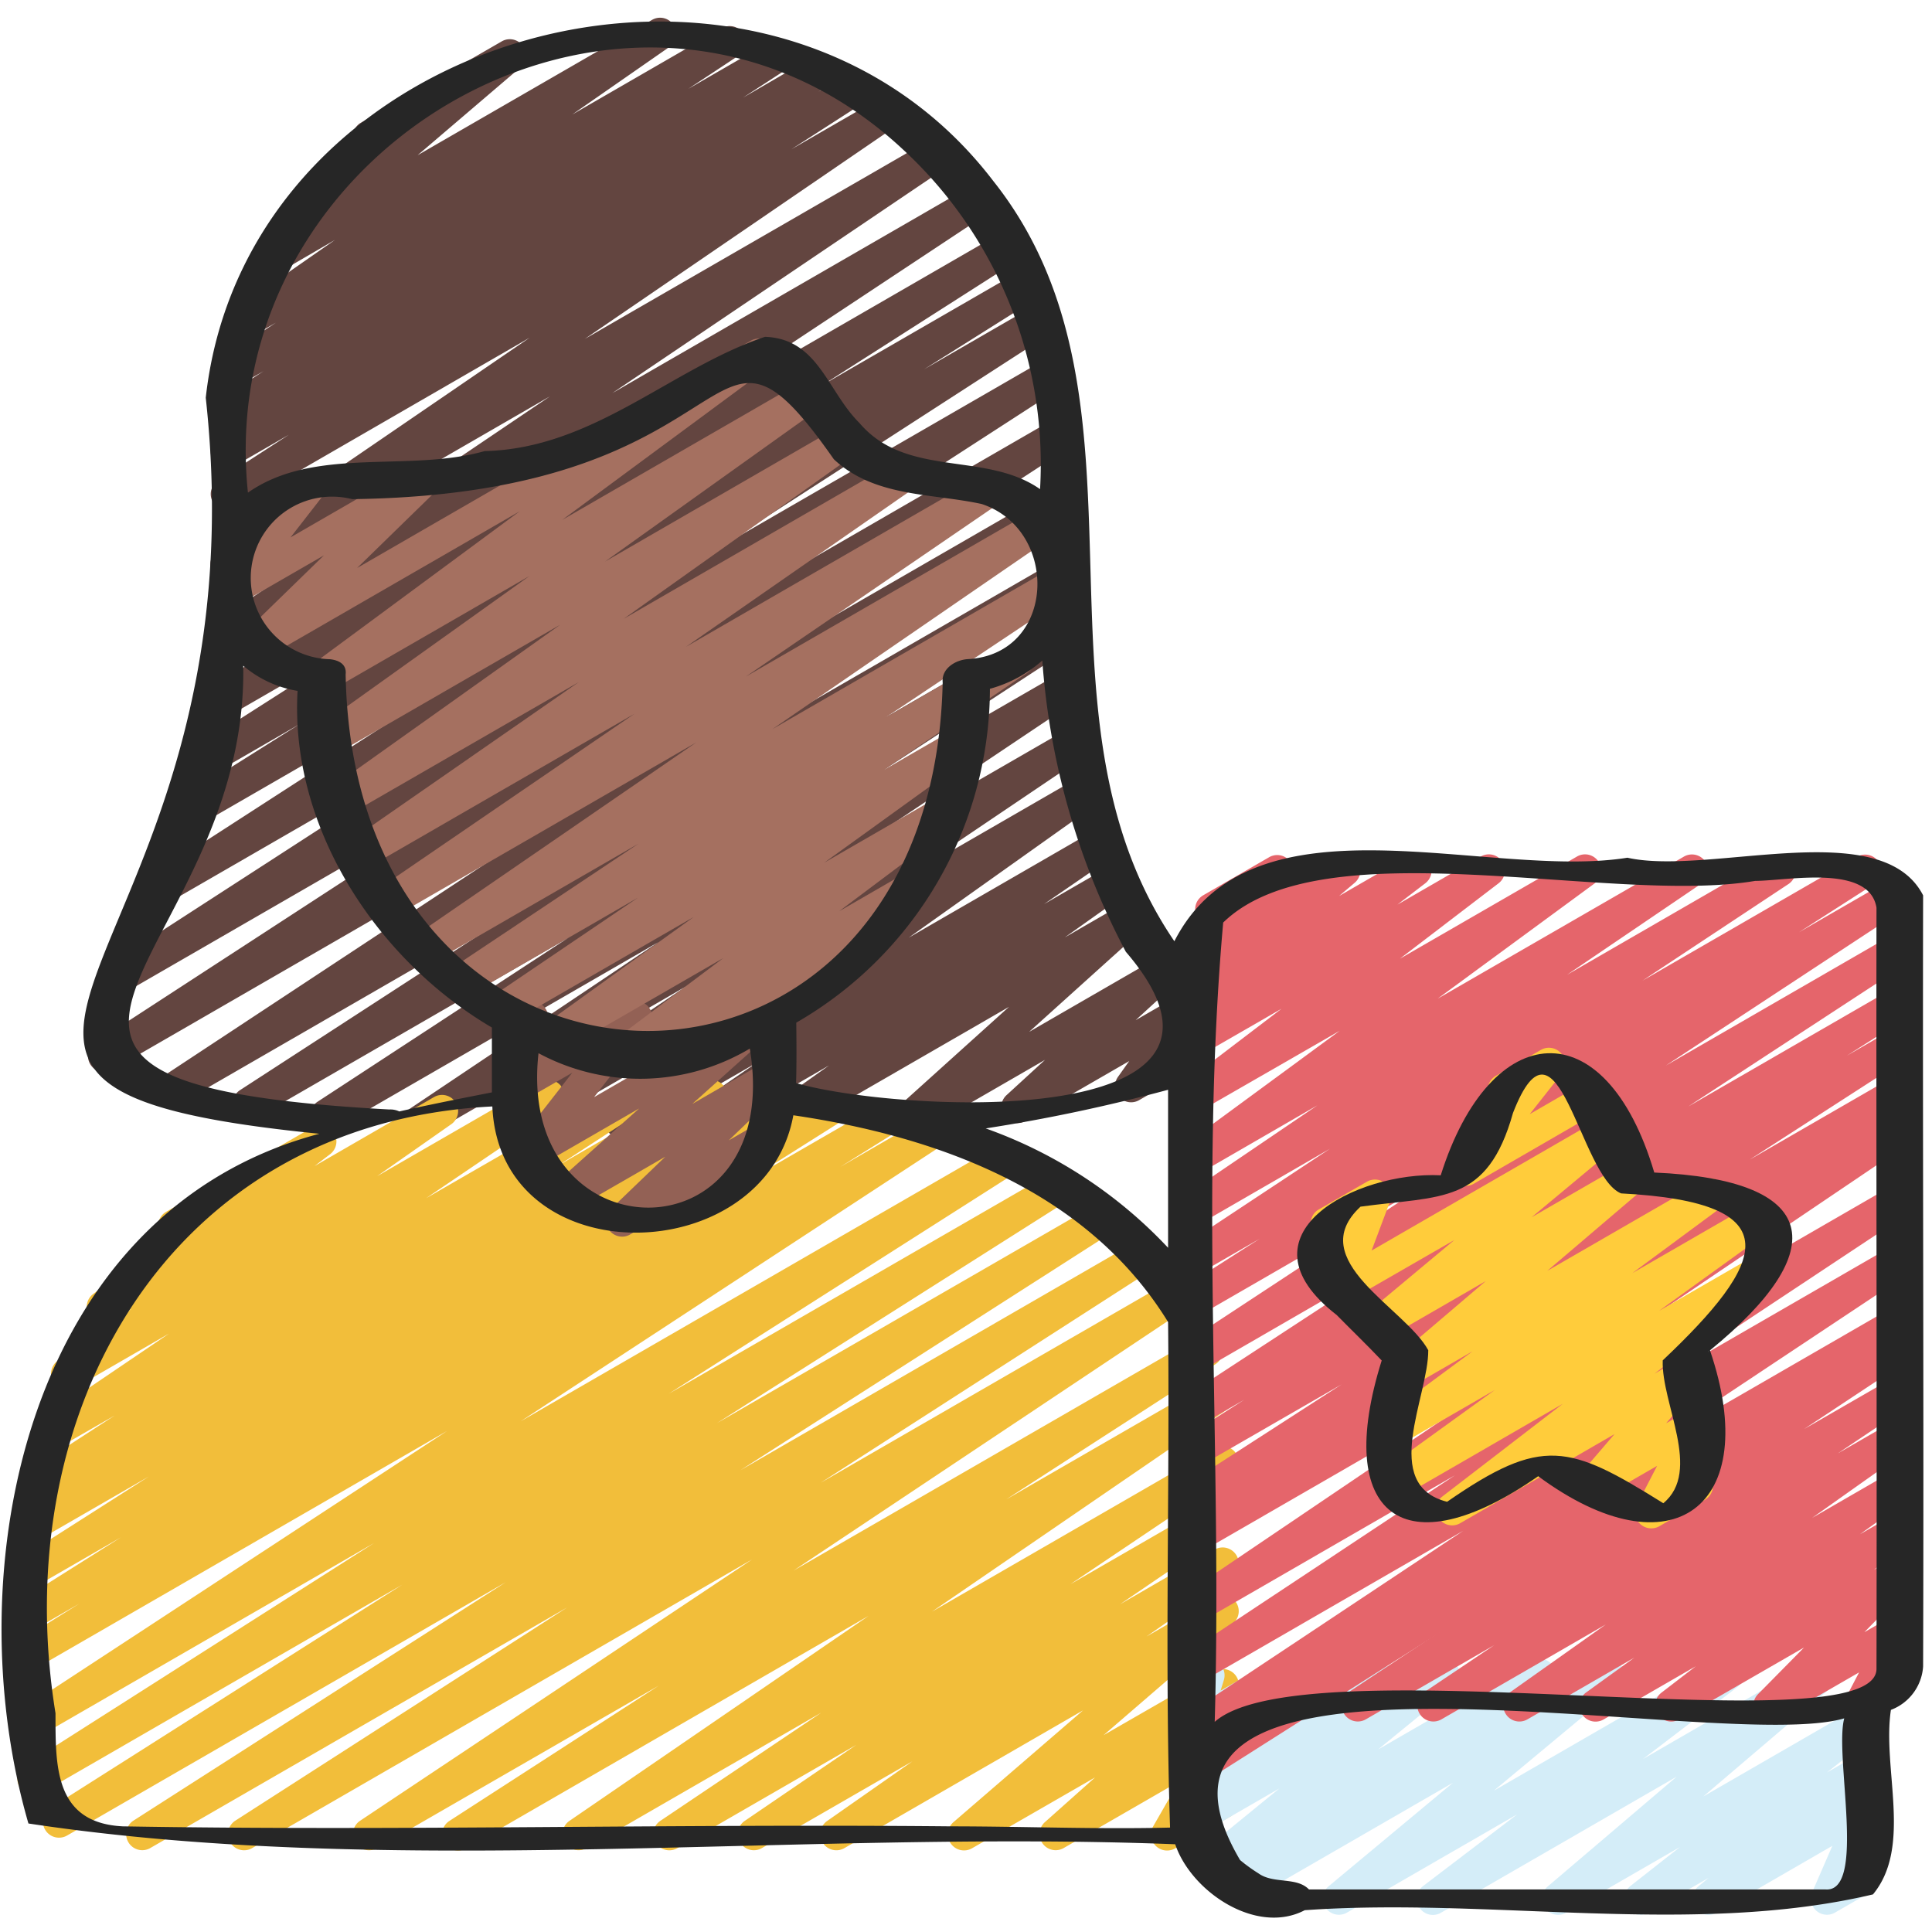 <svg id="Icons" height="512" viewBox="0 0 60 60" width="512" xmlns="http://www.w3.org/2000/svg"><path d="m13 35.351a.5.5 0 0 1 -.278-.915l7.726-5.178-10.07 5.813a.5.5 0 0 1 -.523-.851l7.8-5.1-9.678 5.587a.5.5 0 0 1 -.523-.852l9.178-5.955-11.032 6.369a.5.5 0 0 1 -.526-.85l13.526-8.919-15.126 8.733a.5.5 0 0 1 -.523-.851l13.935-9.064-12.807 7.394a.5.5 0 0 1 -.521-.853l12.33-7.976-10.368 5.985a.5.5 0 0 1 -.52-.852l10.264-6.632-8.919 5.148a.5.5 0 0 1 -.517-.855l3.477-2.188-2.575 1.487a.5.5 0 0 1 -.519-.855l6.019-3.844-5.207 3.006a.5.5 0 0 1 -.526-.849l9.969-6.6-9.239 5.335a.5.5 0 0 1 -.531-.847l10.387-7.015-9.8 5.659a.5.5 0 0 1 -.532-.846l9.7-6.634-9.172 5.3a.5.5 0 0 1 -.52-.852l2.214-1.434-1.693.976a.5.5 0 0 1 -.519-.853l.486-.313a.5.5 0 0 1 -.432-.892l1.369-.891-.656.378a.5.5 0 0 1 -.528-.846l1.568-1.038-.644.373a.5.5 0 0 1 -.535-.843l3.014-2.1-1.631.949a.5.5 0 0 1 -.572-.814l3.331-2.848a.509.509 0 0 1 -.506-.245.5.5 0 0 1 .183-.682l4.374-2.526a.5.5 0 0 1 .575.813l-3.187 2.722 7.286-4.206a.5.5 0 0 1 .535.843l-3.02 2.1 4.646-2.683a.5.5 0 0 1 .525.85l-1.564 1.034 2.548-1.471a.5.5 0 0 1 .522.852l-1.372.893 2.124-1.232a.5.5 0 0 1 .52.853l-.3.195.856-.495a.5.5 0 0 1 .521.853l-2.22 1.43 2.754-1.589a.5.5 0 0 1 .532.845l-9.7 6.633 10.706-6.177a.5.5 0 0 1 .53.846l-10.383 7.014 11.111-6.415a.5.5 0 0 1 .526.85l-9.97 6.6 10.388-6a.5.5 0 0 1 .52.854l-6.018 3.843 6.086-3.513a.5.5 0 0 1 .517.855l-3.476 2.186 3.367-1.944a.5.5 0 0 1 .522.853l-10.269 6.638 10.169-5.871a.5.5 0 0 1 .522.852l-12.325 7.974 12.014-6.938a.5.5 0 0 1 .523.852l-13.935 9.065 13.432-7.755a.5.5 0 0 1 .525.85l-13.527 8.917 13-7.506a.5.5 0 0 1 .522.852l-9.173 5.955 8.7-5.024a.5.5 0 0 1 .523.852l-7.8 5.1 7.415-4.28a.5.5 0 0 1 .528.848l-7.72 5.174 7.453-4.3a.5.5 0 0 1 .529.847l-5.646 3.811 5.457-3.15a.5.5 0 0 1 .54.84l-5.825 4.14 5.782-3.339a.5.5 0 0 1 .533.845l-2.111 1.451 2.012-1.161a.5.5 0 0 1 .54.84l-1.909 1.356 1.873-1.081a.5.5 0 0 1 .585.8l-3.566 3.215 3.92-2.263a.5.5 0 0 1 .588.8l-1.2 1.1 1.289-.744a.5.5 0 0 1 .657.723l-.438.615a.511.511 0 0 1 .439.25.5.5 0 0 1 -.183.683l-1.655.956a.5.5 0 0 1 -.657-.723l.348-.49-3.226 1.862a.5.5 0 0 1 -.588-.8l1.2-1.1-4.1 2.368a.5.5 0 0 1 -.584-.8l3.565-3.214-6.96 4.017a.5.5 0 0 1 -.54-.84l1.912-1.358-3.809 2.2a.5.5 0 0 1 -.533-.844l2.1-1.443-3.963 2.288a.5.5 0 0 1 -.54-.84l5.83-4.149-8.632 4.983a.5.5 0 0 1 -.529-.846l5.642-3.808-8.063 4.654a.5.5 0 0 1 -.25.068z" fill="#634540"/><path d="m14.229 57.47a.5.5 0 0 1 -.272-.92l6.5-4.2-8.757 5.05a.5.5 0 0 1 -.527-.848l12.184-8.122-15.536 8.97a.5.5 0 0 1 -.52-.853l10.314-6.627-12.961 7.48a.5.5 0 0 1 -.519-.853l11.572-7.41-13.633 7.872a.5.5 0 0 1 -.517-.855l10.936-6.94-11.193 6.462a.5.5 0 0 1 -.519-.855l10.835-6.9-10.336 5.969a.5.5 0 0 1 -.524-.851l13.13-8.6-12.606 7.278a.5.5 0 0 1 -.514-.857l1.7-1.059-1.183.682a.5.5 0 0 1 -.516-.855l2.991-1.886-2.478 1.429a.5.5 0 0 1 -.518-.855l3.861-2.462-3.323 1.917a.5.5 0 0 1 -.518-.855l.509-.321a.511.511 0 0 1 -.566-.219.5.5 0 0 1 .157-.676l2.677-1.739-1.868 1.072a.5.5 0 0 1 -.53-.846l4.093-2.774-2.923 1.687a.5.5 0 0 1 -.537-.842l2.3-1.614-.649.374a.5.5 0 0 1 -.553-.831l2.241-1.705a.479.479 0 0 1 -.156-.166.5.5 0 0 1 .183-.682l4.542-2.622a.5.5 0 0 1 .553.83l-.488.372 3.714-2.145a.5.5 0 0 1 .537.842l-2.306 1.616 5.077-2.93a.5.5 0 0 1 .53.846l-4.087 2.769 6.268-3.612a.5.5 0 0 1 .522.851l-2.678 1.741 4.492-2.592a.5.5 0 0 1 .518.855l-.224.141 1.7-.979a.5.5 0 0 1 .519.855l-3.849 2.449 5.093-2.94a.5.5 0 0 1 .516.856l-3 1.893 4.158-2.4a.5.5 0 0 1 .514.857l-1.686 1.052 2.686-1.551a.5.5 0 0 1 .525.851l-13.135 8.6 14.91-8.608a.5.5 0 0 1 .519.855l-10.834 6.9 11.918-6.88a.5.5 0 0 1 .517.855l-10.942 6.939 11.787-6.8a.5.5 0 0 1 .519.854l-11.571 7.406 12.292-7.1a.5.5 0 0 1 .521.854l-10.318 6.634 10.811-6.243a.5.5 0 0 1 .527.848l-12.18 8.122 12.582-7.263a.5.5 0 0 1 .522.852l-6.5 4.2 6.469-3.734a.5.5 0 0 1 .532.845l-9.306 6.375 8.776-5.066a.5.5 0 0 1 .529.848l-5.01 3.368 4.482-2.587a.5.5 0 0 1 .531.846l-3.471 2.364 2.94-1.7a.5.5 0 0 1 .537.842l-2.652 1.857 2.116-1.22a.5.5 0 0 1 .576.811l-4.027 3.474 3.452-1.987a.5.5 0 0 1 .583.806l-1.571 1.4.989-.571a.493.493 0 0 1 .6.079.5.5 0 0 1 .08.6l-.8 1.392.12-.068a.5.5 0 0 1 .5.865l-1.731 1a.5.5 0 0 1 -.684-.681l.8-1.393-3.59 2.071a.5.5 0 0 1 -.584-.8l1.571-1.4-3.821 2.2a.5.5 0 0 1 -.577-.811l4.026-3.473-7.421 4.284a.5.5 0 0 1 -.537-.841l2.657-1.859-4.684 2.7a.5.5 0 0 1 -.531-.845l3.472-2.366-5.563 3.211a.5.5 0 0 1 -.529-.847l5.006-3.365-7.3 4.212a.5.5 0 0 1 -.532-.844l9.3-6.373-12.495 7.217a.5.5 0 0 1 -.25.07z" fill="#f2be3a"/><path d="m19.32 38.405a.5.5 0 0 1 -.346-.86l1.686-1.621-2.845 1.641a.5.5 0 0 1 -.583-.8l2.616-2.34-3.131 1.808a.5.5 0 0 1 -.628-.105.5.5 0 0 1 -.016-.637l1.7-2.177-1.5.864a.5.5 0 0 1 -.736-.547l.3-1.273a.5.5 0 0 1 -.063-.9l.5-.291a.5.5 0 0 1 .737.547l-.239 1.017 2.731-1.576a.5.5 0 0 1 .643.742l-1.696 2.175 5.083-2.934a.5.5 0 0 1 .583.8l-2.616 2.346 2.22-1.284a.5.5 0 0 1 .6.793l-1.687 1.622.851-.491a.5.5 0 1 1 .5.865l-4.41 2.546a.489.489 0 0 1 -.254.07z" fill="#936155"/><path d="m44.5 59.47a.5.5 0 0 1 -.3-.9l2.918-2.224-5.291 3.054a.5.5 0 0 1 -.57-.816l3.866-3.219-6.329 3.654a.5.5 0 0 1 -.539-.841l.533-.378-.851.491a.5.5 0 0 1 -.567-.82l2.361-1.929-2.405 1.389a.5.5 0 0 1 -.562-.824l.472-.379a.5.5 0 0 1 -.59-.775l.912-1.094-.278.16a.5.5 0 0 1 -.725-.586l.22-.687a.478.478 0 0 1 -.177-.18.5.5 0 0 1 .182-.682l.5-.289a.5.5 0 0 1 .726.586l-.1.324 1.582-.913a.5.5 0 0 1 .634.753l-.91 1.093 3.207-1.851a.5.5 0 0 1 .563.823l-.46.368 2.069-1.194a.5.5 0 0 1 .566.82l-2.36 1.928 4.767-2.752a.5.5 0 0 1 .539.841l-.539.382 2.124-1.226a.5.5 0 0 1 .57.817l-3.866 3.218 7-4.041a.5.5 0 0 1 .552.83l-2.92 2.227 5.3-3.061a.5.5 0 0 1 .574.814l-4 3.41 4.827-2.787a.5.5 0 0 1 .559.825l-1.547 1.217.988-.569a.5.5 0 0 1 .66.147.5.5 0 0 1 -.092.671l-.425.351a.5.5 0 0 1 .565.688l-.644 1.466a.5.5 0 0 1 .382.915l-1.185.683a.5.5 0 0 1 -.708-.631l.627-1.443-3.593 2.076a.5.5 0 0 1 -.66-.147.5.5 0 0 1 .092-.671l.317-.262-1.872 1.08a.5.5 0 0 1 -.559-.825l1.545-1.215-3.535 2.04a.5.5 0 0 1 -.575-.813l4.006-3.411-7.317 4.224a.493.493 0 0 1 -.254.07z" fill="#d4edf8"/><path d="m39.643 53.494a.5.5 0 0 1 -.25-.932l19.327-11.162a.5.5 0 0 1 .526.85l-3.22 2.132 2.694-1.552a.5.5 0 0 1 .528.848l-2.174 1.459 1.646-.949a.5.5 0 0 1 .539.84l-2.981 2.111 2.442-1.41a.5.5 0 0 1 .543.838l-1.5 1.081.953-.549a.5.5 0 0 1 .554.829l-1.073.825.519-.3a.5.5 0 0 1 .606.783l-1.422 1.453.825-.475a.5.5 0 0 1 .693.664l-.481.922a.5.5 0 0 1 .235.932l-1.16.67a.5.5 0 0 1 -.694-.664l.417-.8-2.535 1.462a.5.5 0 0 1 -.606-.783l1.432-1.452-3.879 2.235a.5.5 0 0 1 -.554-.829l1.071-.824-2.864 1.653a.5.5 0 0 1 -.543-.838l1.5-1.083-3.328 1.921a.5.5 0 0 1 -.539-.84l2.98-2.111-5.112 2.951a.5.5 0 0 1 -.529-.847l2.18-1.464-4 2.311a.5.5 0 0 1 -.526-.849l3.215-2.128-5.2 3a.5.5 0 0 1 -.255.071z" fill="#e5656b"/><path d="m37.03 55.484a.5.5 0 0 1 -.267-.921l1.744-1.108-1.227.708a.5.5 0 0 1 -.526-.849l8.689-5.774-8.163 4.713a.5.5 0 0 1 -.526-.85l8.427-5.585-7.9 4.562a.5.5 0 0 1 -.53-.847l10.284-6.956-9.755 5.632a.5.5 0 0 1 -.517-.855l.857-.542-.34.2a.5.5 0 0 1 -.521-.853l4.905-3.165-4.384 2.527a.5.5 0 0 1 -.517-.854l1.884-1.2-1.367.789a.5.5 0 0 1 -.523-.852l6.815-4.455-6.292 3.636a.5.5 0 0 1 -.524-.851l7.479-4.917-6.955 4.016a.5.5 0 0 1 -.519-.854l2.357-1.507-1.838 1.06a.5.5 0 0 1 -.525-.849l4.545-3.006-4.02 2.323a.5.5 0 0 1 -.531-.847l4.164-2.826-3.633 2.1a.5.5 0 0 1 -.546-.836l4.871-3.578-4.325 2.487a.5.5 0 0 1 -.553-.83l3.073-2.343-2.52 1.451a.5.5 0 0 1 -.554-.829l.869-.666-.315.181a.5.5 0 0 1 -.573-.815l.515-.435a.5.5 0 0 1 -.534-.818l.7-.715a.5.5 0 0 1 -.021-.877l2.05-1.184a.5.5 0 0 1 .608.781l-.107.111 1.582-.912a.5.5 0 0 1 .573.814l-.486.412 2.124-1.226a.5.5 0 0 1 .555.829l-.868.665 2.589-1.494a.5.5 0 0 1 .554.83l-3.066 2.344 5.5-3.174a.5.5 0 0 1 .546.836l-4.874 3.579 7.653-4.415a.5.5 0 0 1 .531.846l-4.165 2.827 6.359-3.673a.5.5 0 0 1 .526.849l-4.544 3.007 6.68-3.856a.5.5 0 0 1 .519.853l-2.339 1.5 2.819-1.627a.5.5 0 0 1 .524.851l-7.481 4.918 6.991-4.036a.5.5 0 0 1 .523.851l-6.815 4.455 6.292-3.632a.5.5 0 0 1 .517.854l-1.884 1.2 1.367-.789a.5.5 0 0 1 .521.853l-4.906 3.165 4.385-2.531a.5.5 0 0 1 .517.855l-.84.53.323-.185a.5.5 0 0 1 .53.846l-10.284 6.948 9.754-5.632a.5.5 0 0 1 .526.849l-8.434 5.59 7.908-4.565a.5.5 0 0 1 .526.848l-8.689 5.775 8.163-4.713a.5.5 0 0 1 .517.854l-21.72 13.783a.482.482 0 0 1 -.086.062l-.151.087a.491.491 0 0 1 -.25.067z" fill="#e5656b"/><path d="m51.28 47.464a.5.5 0 0 1 -.444-.73l.627-1.211-1.763 1.018a.5.5 0 0 1 -.629-.759l1.069-1.244-4.793 2.767a.5.5 0 0 1 -.555-.829l3.74-2.878-5.022 2.902a.5.5 0 0 1 -.543-.838l3.453-2.493-2.894 1.671a.5.5 0 0 1 -.547-.84l2.751-2.033-1.92 1.108a.5.5 0 0 1 -.575-.813l2.907-2.477-3.1 1.79a.5.5 0 0 1 -.57-.816l2.694-2.249-3.282 1.89a.5.5 0 0 1 -.718-.608l.574-1.529-.288.166a.5.5 0 0 1 -.5-.866l1.5-.864a.5.5 0 0 1 .718.609l-.574 1.529 7.1-4.1a.5.5 0 0 1 .571.817l-2.7 2.249 2.817-1.625a.5.5 0 0 1 .574.813l-2.906 2.477 4.841-2.794a.5.5 0 0 1 .547.835l-2.749 2.031 3.748-2.163a.5.5 0 0 1 .543.838l-3.457 2.494 3.041-1.755a.5.5 0 0 1 .555.829l-3.739 2.878.8-.462a.5.5 0 0 1 .629.759l-1.068 1.243.7-.4a.5.5 0 0 1 .7.662l-.631 1.218a.5.5 0 0 1 .441.894l-1.423.825a.5.5 0 0 1 -.25.064z" fill="#ffcc3b"/><path d="m45.52 36.829a.5.5 0 0 1 -.394-.808l1.354-1.728a.5.5 0 0 1 -.027-.881l1.4-.806a.5.5 0 0 1 .643.742l-.988 1.252 1.656-.957a.5.5 0 0 1 .5.866l-3.894 2.253a.494.494 0 0 1 -.25.067z" fill="#ffcc3b"/><path d="m19.139 33.376a.5.5 0 0 1 -.3-.9l3.622-2.721-4.947 2.855a.5.5 0 0 1 -.542-.838l4.571-3.294-5.664 3.27a.5.5 0 0 1 -.53-.847l4.465-3.024-5.194 3a.5.5 0 0 1 -.527-.849l5.738-3.828-6.347 3.663a.5.5 0 0 1 -.533-.844l8.674-5.963-9.325 5.383a.5.5 0 0 1 -.532-.845l7.939-5.429-8.289 4.785a.5.5 0 0 1 -.672-.165.5.5 0 0 1 .137-.679l7.09-4.922-7.2 4.155a.5.5 0 0 1 -.54-.84l7.167-5.099-7.04 4.062a.5.5 0 0 1 -.541-.84l6.625-4.734-6.166 3.559a.5.5 0 0 1 -.547-.835l6.407-4.732-8.012 4.625a.5.5 0 0 1 -.6-.791l2.535-2.468-2.753 1.589a.5.5 0 0 1 -.645-.739l1.067-1.373a.5.5 0 0 1 -.548-.237.5.5 0 0 1 .182-.682l2.049-1.184a.5.5 0 0 1 .645.739l-1.036 1.331 4-2.31a.5.5 0 0 1 .6.791l-2.532 2.469 12.227-7.059a.5.5 0 0 1 .547.835l-6.405 4.731 7.411-4.278a.5.5 0 0 1 .541.84l-6.621 4.731 7.21-4.164a.5.5 0 0 1 .54.84l-7.168 5.1 8.484-4.9a.5.5 0 0 1 .536.844l-7.092 4.93 9.266-5.35a.5.5 0 0 1 .533.846l-7.937 5.427 8.967-5.177a.5.5 0 0 1 .533.845l-8.678 5.965 8.727-5.038a.5.5 0 0 1 .527.849l-5.738 3.826 3.873-2.235a.5.5 0 0 1 .53.847l-4.459 3.019 2.184-1.26a.5.5 0 0 1 .542.838l-4.573 3.3 3.532-2.039a.5.5 0 0 1 .55.832l-3.619 2.715 1.883-1.087a.5.5 0 0 1 .551.832l-2.041 1.539a.486.486 0 0 1 .146.159.5.5 0 0 1 -.183.683l-4.645 2.684a.5.5 0 0 1 -.55-.832l.153-.115-1.985 1.146a.5.5 0 0 1 -.25.067z" fill="#a57060"/><g fill="#262626"><path d="m41.51 40.837c.464.471.943.932 1.4 1.414-1.51 4.813.693 6.5 4.86 3.594 4.144 3.062 6.989.953 5.335-3.909 3.845-3.136 3.419-5.3-1.73-5.522-1.514-5.1-5.09-4.806-6.632.086-2.625-.134-6.443 1.849-3.233 4.337zm11.564 1.119c-.022.039-.042.036 0 0zm-10.822-4.482c2.509-.345 3.934-.054 4.736-2.912 1.39-3.572 2.073 1.988 3.357 2.5 5.368.279 4.484 2.164 1.293 5.185-.05 1.337 1.229 3.435.018 4.437-2.93-1.828-3.758-2.093-6.715-.045-2.089-.527-.577-3.265-.585-4.707-.71-1.31-3.897-2.795-2.104-4.458z"/><path d="m59.724 51.751c.026-7.972-.017-15.965 0-23.945-1.291-2.518-6.639-.6-9.183-1.169-4.378.7-11.633-2.172-14.07 2.594-4.885-7.163-.217-16.814-5.626-23.613-7.029-9.194-23.18-4.791-24.455 6.734 1.94 17.695-11.766 21.329 3.528 22.858-9.118 2.428-11.318 13.548-9.035 21.42 11.418 1.724 23.873.188 35.614.645.5 1.479 2.525 2.833 4.023 2.048 5.795-.41 12.064.829 17.647-.491 1.231-1.49.281-3.912.557-5.73a1.547 1.547 0 0 0 1-1.351zm-21.737-23.1c3.078-3 12.02-.532 16.521-1.294.979 0 3.545-.538 3.768.833-.011 7.878.015 15.758 0 23.635 0 2.48-17.758-.816-20.552 1.648.236-8.24-.465-16.649.263-24.818zm-1.711 10.1a14.34 14.34 0 0 0 -5.664-3.707 52.881 52.881 0 0 0 5.664-1.2zm-1.312-9.192c4.88 5.678-7.226 4.956-10.241 4.077.018-.625.013-1.251.006-1.877a11.991 11.991 0 0 0 6.014-10.368 4.08 4.08 0 0 0 1.627-.878 22.805 22.805 0 0 0 2.594 9.046zm-24.23-8.614c.036-.3-.186-.438-.483-.472a2.525 2.525 0 1 1 .681-4.972c12.715-.155 10.827-7.142 14.964-1.238 1.265 1.182 3.038 1.051 4.59 1.389 2.427.8 2.319 4.663-.422 4.817-.389.022-.833.294-.788.725-.335 14.65-18.276 14.292-18.542-.249zm5.99 11.763a6.664 6.664 0 0 0 6.562-.143c1.093 6.598-7.272 6.524-6.562.143zm11.322-28.063a13.3 13.3 0 0 1 4.254 10.546c-1.693-1.185-4.149-.334-5.611-2.057-1-.993-1.274-2.612-2.93-2.674-2.909.973-5.325 3.471-8.707 3.549-2.378.674-5.273-.165-7.352 1.29-1.141-10.885 12.061-18.38 20.346-10.654zm-15.958 29.811c-15.115-.825-4.373-4.626-4.534-13.781a3.46 3.46 0 0 0 1.687.781c-.241 4.257 2.466 8.358 6.035 10.455v2.014c-.958.188-1.92.377-2.876.592a.648.648 0 0 0 -.312-.061zm17.446 22.263c-8.571-.083-17.156.147-25.721 0-2.128-.107-2.089-1.877-2.089-3.511-1.524-9.373 3.526-18.345 13.566-18.846.231 5.28 8.471 5.079 9.348.274 4.519.664 9.138 2.355 11.638 6.421.054 5.228-.108 10.485.061 15.7-2.262.057-4.548-.038-6.803-.038zm27.151 1.959q-8.016 0-16.034 0c-.389-.4-1.1-.161-1.57-.5a5.1 5.1 0 0 1 -.57-.413c-4.593-7.8 14.85-3.25 18.764-4.4-.315 1.15.702 5.428-.59 5.313z"/></g></svg>